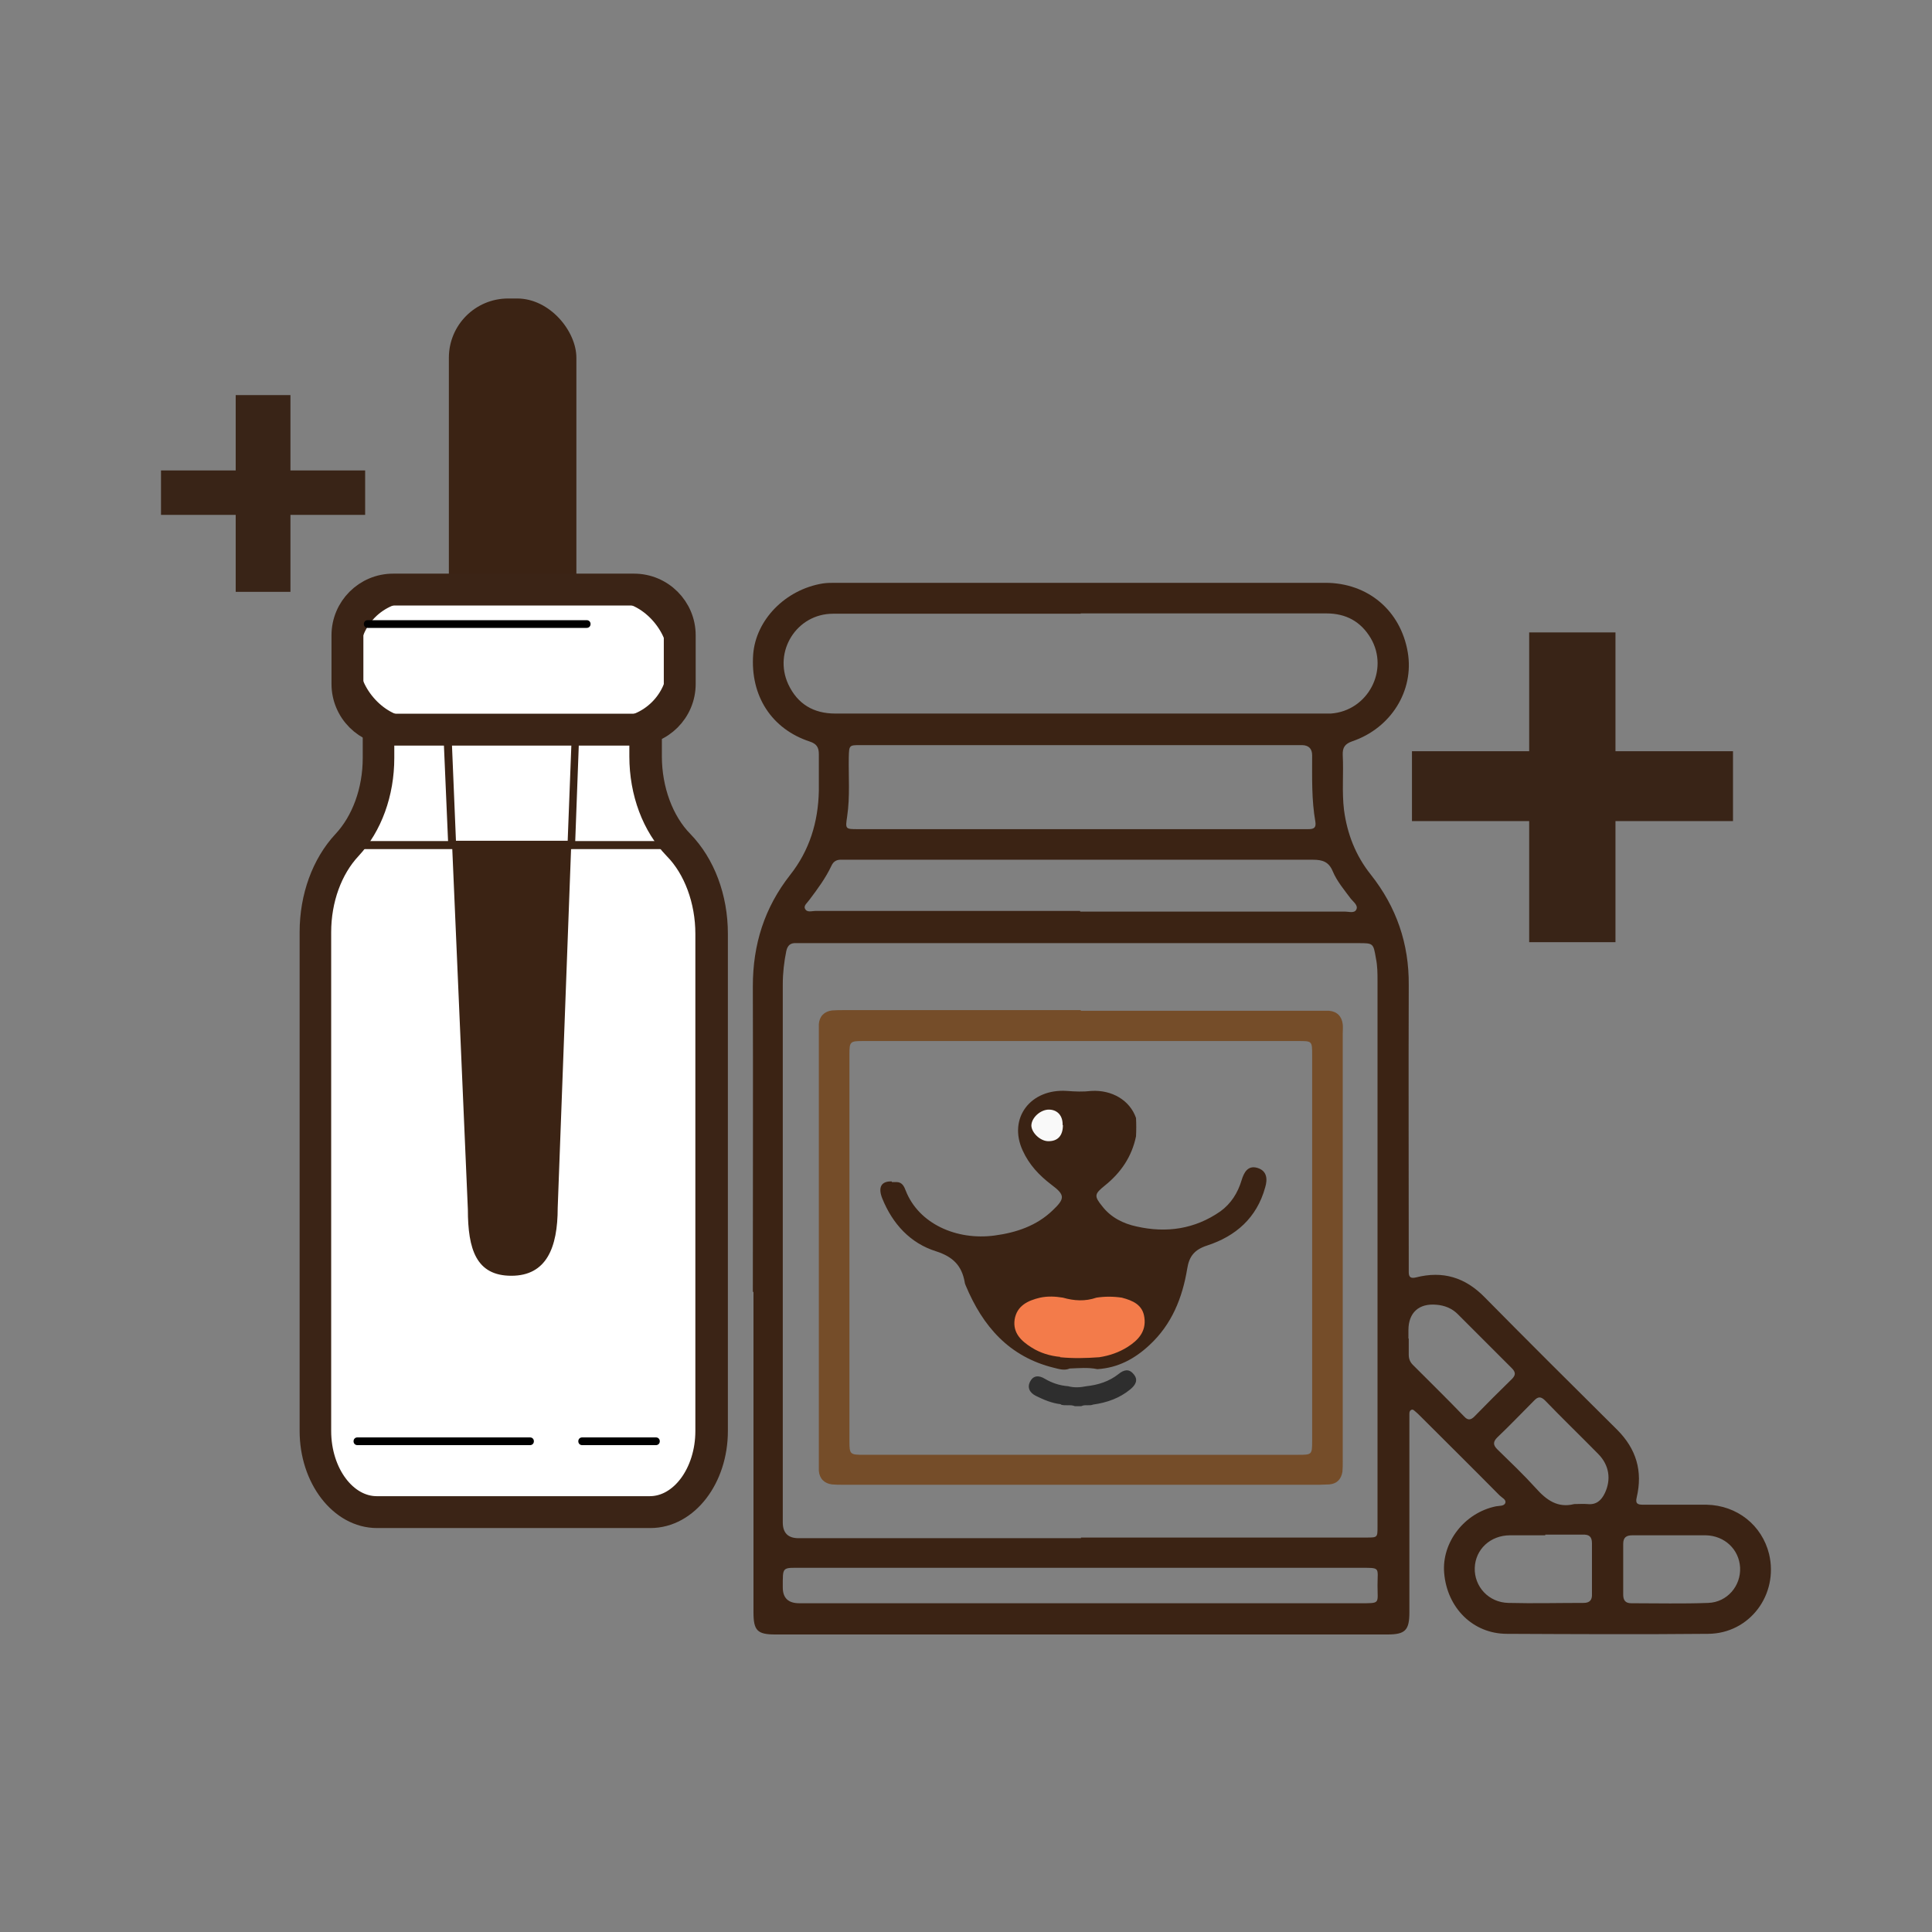 <?xml version="1.0" encoding="UTF-8"?><svg id="Layer_1" xmlns="http://www.w3.org/2000/svg" viewBox="0 0 60 60"><rect x="0" y="0" width="60" height="60" fill="#808080" stroke="none"/><defs><style>.cls-1,.cls-2{fill:#fff;}.cls-2,.cls-3,.cls-4{stroke:#3b2416;stroke-miterlimit:10;stroke-width:.75px;}.cls-3{fill:#603813;}.cls-5{fill:#392417;}.cls-6{fill:#754d29;}.cls-4{fill:#634525;}.cls-7{fill:#f9f9f9;}.cls-8{fill:none;}.cls-9{fill:#2e2e2e;}.cls-10{fill:#f37b4a;}.cls-11{fill:#3b2314;}</style></defs><rect class="cls-8" width="60" height="60"/><path class="cls-1" d="m11.75,23.54v-3.01h8.3v2.96c0,1.08.38,2.1,1.03,2.75s1.03,1.68,1.03,2.75v15.44c0,1.39-.86,2.52-1.91,2.52h-8.48c-1.06,0-1.91-1.13-1.91-2.52v-15.49c0-1.05.36-2.04.98-2.71s.98-1.66.98-2.71Z"/><path d="m20.19,47.08h-8.48c-1.12,0-2.03-1.19-2.03-2.64v-15.49c0-1.09.37-2.1,1.01-2.79.6-.64.95-1.6.95-2.62v-3.01c0-.07.05-.12.12-.12h8.3c.07,0,.12.05.12.12v2.96c0,1.04.37,2.04.99,2.67.67.69,1.06,1.72,1.06,2.84v15.44c0,1.46-.91,2.64-2.03,2.64Zm-8.32-26.43v2.89c0,1.09-.37,2.1-1.01,2.79-.6.64-.95,1.6-.95,2.62v15.49c0,1.33.81,2.4,1.79,2.4h8.48c.99,0,1.79-1.08,1.79-2.4v-15.44c0-1.04-.37-2.04-.99-2.67-.67-.69-1.06-1.72-1.06-2.84v-2.84h-8.06Z"/><path class="cls-1" d="m21.08,26.25c.65.66,1.03,1.68,1.03,2.75v15.44c0,1.39-.86,2.52-1.91,2.52h-8.48c-1.06,0-1.91-1.13-1.91-2.52v-15.49c0-1.05.36-2.04.98-2.71h10.31Z"/><path class="cls-11" d="m20.19,47.08h-8.48c-1.12,0-2.03-1.19-2.03-2.64v-15.49c0-1.09.37-2.1,1.01-2.79.02-.02.05-.04.09-.04h10.3s.06.01.09.04c.67.69,1.06,1.72,1.06,2.84v15.44c0,1.46-.91,2.64-2.03,2.64Zm-9.36-20.72c-.58.64-.91,1.58-.91,2.59v15.49c0,1.33.81,2.4,1.79,2.4h8.48c.99,0,1.79-1.08,1.79-2.4v-15.44c0-1.02-.36-2-.96-2.63h-10.2Z"/><path d="m16.46,44.88h-5.36c-.07,0-.12-.05-.12-.12s.05-.12.12-.12h5.36c.07,0,.12.05.12.12s-.05.12-.12.12Z"/><path d="m20.37,44.88h-2.29c-.07,0-.12-.05-.12-.12s.05-.12.12-.12h2.29c.07,0,.12.05.12.12s-.05.12-.12.12Z"/><path class="cls-1" d="m17.86,22.99c0-1.24-.89-2.24-1.98-2.24s-1.98,1-1.98,2.24l.14,3.24h3.7l.12-3.24Z"/><path class="cls-11" d="m17.74,26.35h-3.7c-.06,0-.12-.05-.12-.11l-.14-3.24c0-1.31.94-2.36,2.1-2.36s2.1,1.06,2.1,2.36c0,0,0,0,0,0l-.12,3.24c0,.06-.06.12-.12.12Zm-3.58-.24h3.47l.12-3.12c0-1.17-.83-2.12-1.86-2.12s-1.86.95-1.86,2.12l.13,3.12Zm3.7-3.12h0,0Z"/><path class="cls-11" d="m14.04,26.23l.49,11.33c0,1.24.26,2.06,1.35,2.06s1.44-.87,1.44-2.11l.42-11.28h-3.7Z"/><path class="cls-4" d="m20.19,47.08h-8.48c-1.12,0-2.03-1.19-2.03-2.64v-15.49c0-1.09.37-2.1,1.01-2.79.6-.64.95-1.6.95-2.62v-3.01c0-.07.05-.12.12-.12h8.3c.07,0,.12.05.12.12v2.96c0,1.04.37,2.04.99,2.67.67.69,1.06,1.72,1.06,2.84v15.44c0,1.46-.91,2.64-2.03,2.64Zm-8.32-26.43v2.89c0,1.09-.37,2.1-1.01,2.79-.6.64-.95,1.6-.95,2.62v15.49c0,1.33.81,2.4,1.79,2.4h8.48c.99,0,1.79-1.08,1.79-2.4v-15.44c0-1.04-.37-2.04-.99-2.67-.67-.69-1.06-1.72-1.06-2.84v-2.84h-8.06Z"/><rect class="cls-11" x="13.95" y="9.26" width="3.96" height="12.12" rx="1.84" ry="1.84" transform="translate(31.85 30.65) rotate(-180)"/><rect class="cls-2" x="10.79" y="18.31" width="10.32" height="4.35" rx="2.03" ry="2.03" transform="translate(31.9 40.97) rotate(-180)"/><path class="cls-3" d="m19.69,22.78h-7.48c-.85,0-1.54-.69-1.54-1.54v-1.51c0-.85.69-1.54,1.54-1.54h7.48c.85,0,1.54.69,1.54,1.54v1.51c0,.85-.69,1.54-1.54,1.54Zm-7.48-4.35c-.72,0-1.3.58-1.3,1.3v1.51c0,.72.58,1.3,1.3,1.3h7.48c.72,0,1.3-.58,1.3-1.3v-1.51c0-.72-.58-1.3-1.3-1.3h-7.48Z"/><path d="m18.22,19.5h-6.8c-.07,0-.12-.05-.12-.12s.05-.12.12-.12h6.8c.07,0,.12.05.12.12s-.05.12-.12.12Z"/><path class="cls-11" d="m23.38,40.11c0-3.16.01-6.32,0-9.48,0-1.3.36-2.44,1.16-3.46.6-.76.87-1.64.89-2.61,0-.38,0-.76,0-1.14,0-.21-.07-.32-.28-.39-1.19-.39-1.85-1.42-1.76-2.7.08-1.08,1-2.02,2.16-2.21.13-.02.27-.02.4-.02,5.07,0,10.14,0,15.21,0,1.32,0,2.34.86,2.56,2.16.2,1.19-.52,2.35-1.72,2.76-.23.08-.31.19-.3.43.03.57-.03,1.14.04,1.71.1.74.36,1.41.83,2,.8,1.01,1.19,2.15,1.18,3.43-.01,2.88,0,5.75,0,8.63,0,.1,0,.19,0,.29,0,.16.07.2.23.16.83-.21,1.52,0,2.12.61,1.36,1.38,2.74,2.75,4.12,4.12.6.6.8,1.29.61,2.1-.05.2.03.23.2.23.66,0,1.32,0,1.97,0,.95.02,1.72.64,1.94,1.53.3,1.26-.6,2.47-1.89,2.48-2.08.02-4.17.01-6.25,0-1.06,0-1.86-.81-1.95-1.89-.08-.95.63-1.87,1.61-2.07.1-.02.26,0,.29-.11.03-.1-.11-.16-.18-.23-.82-.83-1.65-1.65-2.47-2.47-.04-.04-.09-.09-.14-.13-.04-.03-.08-.09-.14-.05-.05.03-.05.08-.05.13,0,.09,0,.17,0,.26,0,1.96,0,3.93,0,5.89,0,.56-.13.69-.68.69-6.34,0-12.68,0-19.01,0-.56,0-.68-.12-.68-.69,0-3.31,0-6.62,0-9.94Zm10.19,7.64c2.95,0,5.91,0,8.86,0,.35,0,.35,0,.35-.34,0-5.65,0-11.3,0-16.94,0-.24,0-.47-.05-.71-.08-.47-.08-.47-.55-.47-5.75,0-11.5,0-17.25,0-.07,0-.14,0-.21,0-.17-.01-.26.07-.3.24-.07.34-.11.69-.11,1.04,0,5.57,0,11.14,0,16.71q0,.49.49.49c2.92,0,5.85,0,8.77,0Zm0-28.69h0c-2.57,0-5.13,0-7.7,0-1.13,0-1.86,1.17-1.39,2.19.29.62.79.91,1.46.91,5.08,0,10.17,0,15.25,0,.05,0,.1,0,.14,0,1.15-.08,1.82-1.35,1.24-2.34-.31-.52-.77-.77-1.38-.77-2.54,0-5.08,0-7.63,0Zm0,6.69c2,0,3.99,0,5.99,0,.36,0,.71,0,1.07,0,.17,0,.25-.04.22-.23-.12-.68-.1-1.37-.1-2.06q0-.31-.31-.32c-4.57,0-9.14,0-13.71,0-.36,0-.36,0-.37.38-.01.61.04,1.22-.05,1.83-.06.4-.06.4.34.4,2.3,0,4.61,0,6.91,0Zm-.02,2.56c2.74,0,5.48,0,8.22,0,.12,0,.29.06.35-.06.07-.13-.09-.24-.17-.34-.2-.27-.43-.54-.56-.85-.12-.29-.31-.36-.61-.36-4.82,0-9.63,0-14.45,0-.06,0-.13,0-.19,0-.15-.01-.26.05-.32.19-.18.38-.43.72-.68,1.05-.06.09-.19.18-.14.28.06.13.21.07.32.07,2.74,0,5.48,0,8.22,0Zm.02,21.48c2.89,0,5.78,0,8.67,0,.64,0,.54.02.54-.55,0-.58.11-.55-.57-.55-5.77,0-11.53,0-17.3,0-.63,0-.6-.05-.6.61q0,.49.51.49c2.92,0,5.83,0,8.75,0Zm14.42-2.11c-.36,0-.73,0-1.09,0-.62,0-1.08.44-1.1,1.01-.02.58.43,1.08,1.05,1.09.77.02,1.55,0,2.33,0,.19,0,.27-.09.26-.28,0-.52,0-1.04,0-1.57,0-.21-.09-.28-.29-.27-.39,0-.78,0-1.16,0Zm3.87,0c-.39,0-.77,0-1.16,0-.19,0-.29.06-.29.27,0,.52,0,1.04,0,1.57,0,.18.07.27.25.27.8,0,1.6.02,2.39-.01.59-.02,1.02-.53.99-1.1-.03-.56-.48-.99-1.07-1-.37,0-.74,0-1.11,0Zm-2.96-.97c.13,0,.27-.01.4,0,.27.03.43-.11.54-.34.2-.42.14-.87-.21-1.22-.54-.55-1.1-1.09-1.64-1.65-.13-.13-.22-.14-.35,0-.38.38-.75.77-1.14,1.14-.14.14-.13.24,0,.37.41.4.82.79,1.2,1.21.33.37.68.62,1.19.49Zm-5.15-5.14h0c0,.17,0,.33,0,.5,0,.13.04.23.13.32.53.53,1.07,1.06,1.59,1.6.11.12.2.12.32,0,.38-.39.77-.78,1.16-1.16.12-.12.13-.21,0-.34-.56-.56-1.12-1.12-1.68-1.68-.18-.18-.41-.27-.66-.29-.55-.05-.87.25-.87.79,0,.09,0,.17,0,.26Z"/><path class="cls-6" d="m33.57,31.39c2.45,0,4.89,0,7.34,0,.12,0,.24,0,.36,0,.25.02.4.17.43.42.01.09,0,.19,0,.28,0,4.44,0,8.87,0,13.31,0,.1,0,.21-.01.31-.04.23-.17.37-.41.39-.1,0-.21.01-.31.01-4.93,0-9.87,0-14.8,0-.11,0-.22,0-.33-.01-.24-.03-.39-.18-.41-.42,0-.1,0-.21,0-.31,0-4.42,0-8.84,0-13.26,0-.1,0-.21,0-.31.02-.24.17-.39.41-.42.13-.01.25-.01.38-.01,2.45,0,4.89,0,7.34,0Zm-.01,13.79c2.25,0,4.5,0,6.75,0,.43,0,.44,0,.44-.43,0-3.99,0-7.98,0-11.98,0-.44,0-.44-.43-.44-4.51,0-9.01,0-13.52,0-.4,0-.42.02-.42.41,0,4.01,0,8.02,0,12.02,0,.4.02.42.42.42,2.26,0,4.51,0,6.77,0Z"/><rect class="cls-5" x="47.5" y="19.64" width="2.68" height="9.62" transform="translate(97.67 48.9) rotate(-180)"/><rect class="cls-5" x="43.85" y="23.33" width="9.97" height="2.17" transform="translate(97.67 48.83) rotate(-180)"/><rect class="cls-5" x="7.32" y="12.27" width="1.7" height="6.11" transform="translate(16.34 30.65) rotate(-180)"/><rect class="cls-5" x="5" y="14.61" width="6.34" height="1.38" transform="translate(16.34 30.6) rotate(-180)"/><path class="cls-11" d="m27.7,36.71h.14c.18,0,.24.14.29.27.4,1.02,1.57,1.55,2.76,1.39.67-.09,1.3-.3,1.8-.78.39-.37.39-.48-.04-.8-.38-.29-.69-.62-.89-1.06-.46-1,.24-1.93,1.38-1.85.25.02.5.03.75,0,.64-.04,1.2.29,1.39.84.01.19.01.38,0,.57-.13.63-.47,1.13-.97,1.53-.32.26-.34.32-.08.64.27.35.65.54,1.07.63.93.21,1.81.08,2.6-.47.33-.24.54-.57.66-.97.07-.23.19-.47.49-.38.3.09.32.35.24.61-.26.94-.91,1.51-1.8,1.8-.4.13-.56.34-.62.72-.15.91-.48,1.73-1.17,2.37-.46.43-.98.71-1.62.75-.29-.06-.57-.03-.86-.02-.16.07-.32.02-.48-.02-1.4-.34-2.22-1.29-2.75-2.56-.01-.03-.03-.07-.03-.1-.09-.51-.36-.79-.89-.96-.8-.25-1.35-.85-1.67-1.64-.14-.35-.03-.54.29-.53Z"/><path class="cls-10" d="m32.93,42.14c-.32-.03-.62-.12-.89-.29-.32-.2-.59-.45-.53-.87.07-.43.41-.59.79-.68.24-.05.47-.04.71,0,.35.1.69.12,1.04,0,.26-.04.52-.04.79,0,.34.09.65.22.7.62.06.43-.19.7-.52.91-.27.17-.56.27-.88.32-.41.03-.81.04-1.22,0Z"/><path class="cls-7" d="m33.01,34.94c0,.34-.17.51-.47.5-.24-.01-.5-.26-.51-.48,0-.25.29-.51.56-.5.26.01.42.2.41.48Z"/><path class="cls-9" d="m32.95,43.61c-.28-.03-.54-.14-.78-.26-.2-.1-.28-.27-.17-.46.1-.18.27-.18.45-.07.22.13.46.21.72.23.19.05.38.04.57,0,.37-.04.71-.15,1-.38.16-.13.32-.17.46,0,.16.18.07.34-.1.48-.33.27-.72.41-1.15.47-.12.05-.25-.01-.37.05-.07,0-.13,0-.2,0-.14-.06-.3,0-.44-.05Z"/></svg>